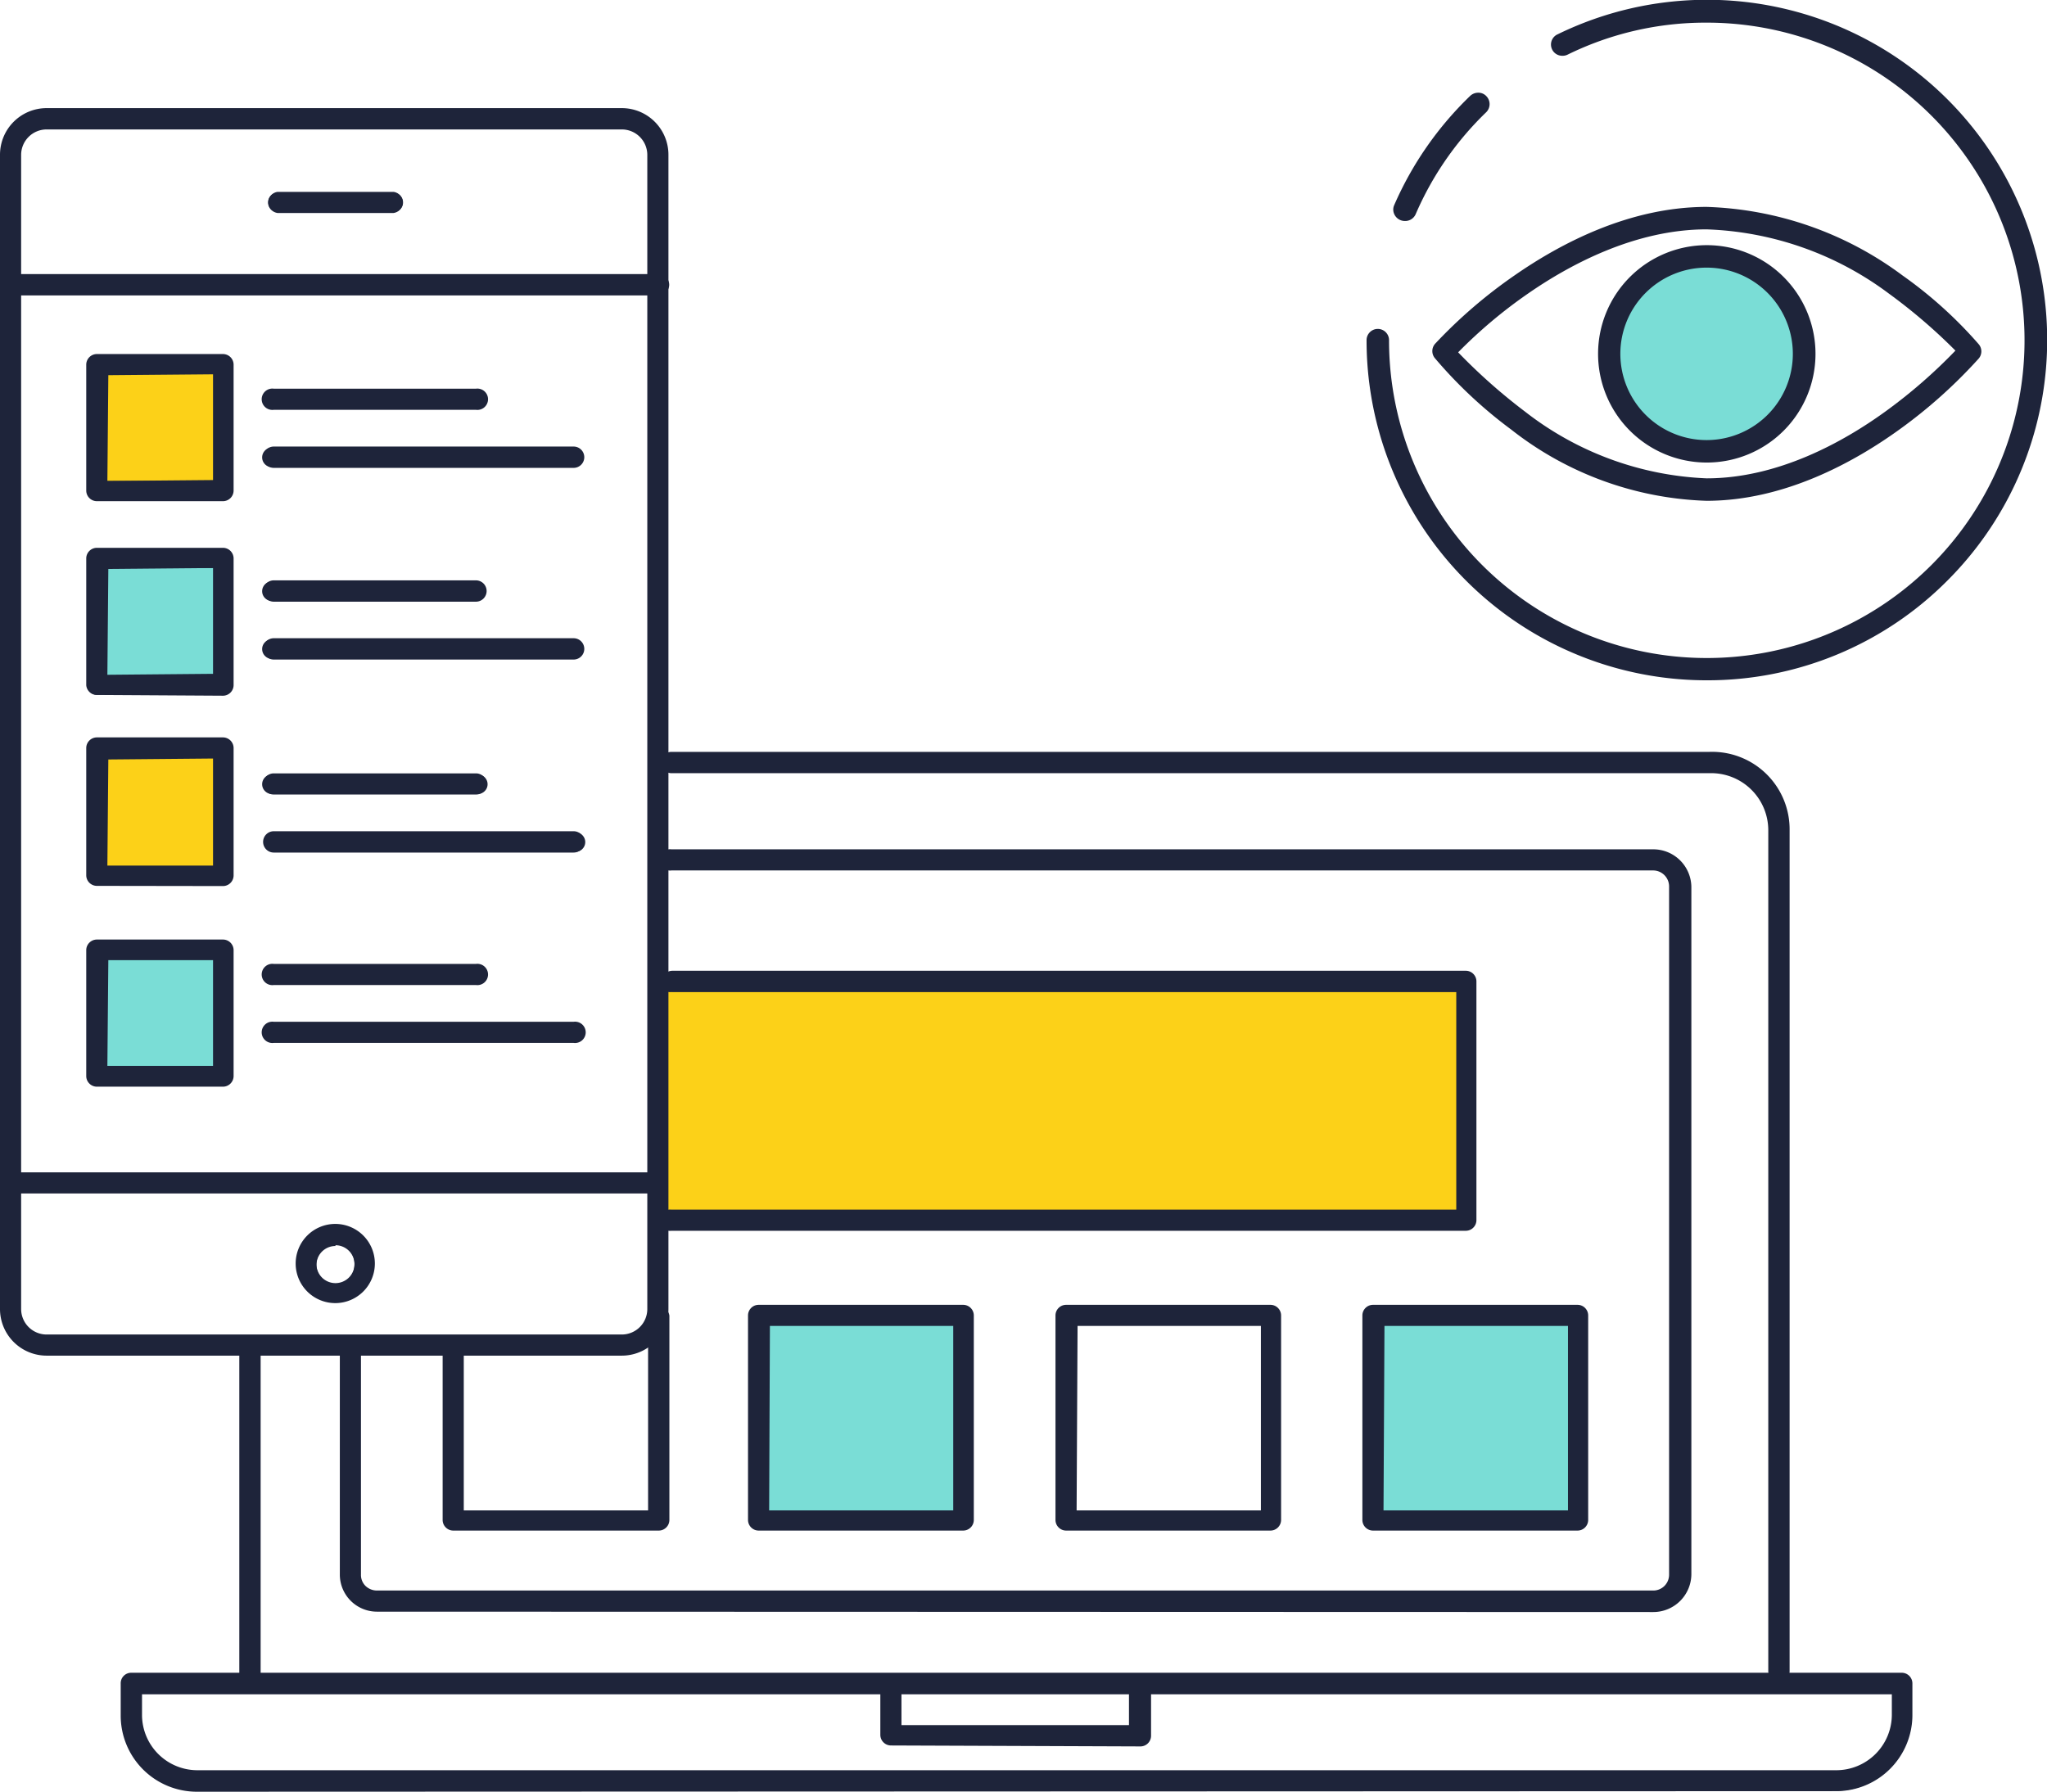 <svg xmlns="http://www.w3.org/2000/svg" viewBox="0 0 107.52 94.13"><defs><style>.cls-1{fill:#7addd6;}.cls-2{fill:#1e243a;}.cls-3{fill:#fcd118;}</style></defs><title>アセット 11</title><g id="レイヤー_2" data-name="レイヤー 2"><g id="コンポジション"><path class="cls-1" d="M89.64,13.47a5.12,5.12,0,1,0,5.13,5.12A5.11,5.11,0,0,0,89.64,13.47Z"/><path class="cls-2" d="M89.64,26.31a17.48,17.48,0,0,1-10.26-3.74,23.78,23.78,0,0,1-4-3.74.58.58,0,0,1,0-.77,25.89,25.89,0,0,1,4.17-3.59c2.36-1.64,6-3.6,10.09-3.6a18.15,18.15,0,0,1,10.29,3.6,22.53,22.53,0,0,1,4,3.61.58.58,0,0,1,0,.76,26.26,26.26,0,0,1-4.17,3.73C97.39,24.28,93.72,26.31,89.64,26.31Zm0-14.26c-3.74,0-7.17,1.84-9.39,3.38a25.42,25.42,0,0,0-3.66,3.08,30,30,0,0,0,3.52,3.12,16.6,16.6,0,0,0,9.53,3.5c3.75,0,7.18-1.91,9.39-3.51a27.42,27.42,0,0,0,3.68-3.2,29,29,0,0,0-3.5-3A16.93,16.93,0,0,0,89.64,12.05Z"/><path class="cls-2" d="M89.64,24.3a5.71,5.71,0,1,1,5.72-5.71A5.71,5.71,0,0,1,89.64,24.3Zm0-10.24a4.53,4.53,0,1,0,4.53,4.53A4.53,4.53,0,0,0,89.64,14.06Z"/><path class="cls-2" d="M73.78,11.61a.61.61,0,0,1-.55-.37.57.57,0,0,1,0-.46,17.85,17.85,0,0,1,4-5.75.62.62,0,0,1,.41-.16.57.57,0,0,1,.43.18.6.6,0,0,1,0,.84,16.53,16.53,0,0,0-3.71,5.36A.6.6,0,0,1,73.78,11.61Z"/><path class="cls-2" d="M89.64,35.74A17.86,17.86,0,0,1,71.78,17.87a.59.59,0,1,1,1.18,0A16.69,16.69,0,1,0,89.64,1.19a16.42,16.42,0,0,0-7.3,1.68.58.58,0,0,1-.26.06.59.59,0,0,1-.26-1.13,17.87,17.87,0,0,1,20.46,28.71A17.76,17.76,0,0,1,89.64,35.74Z"/><rect class="cls-3" x="5.05" y="39.33" width="6.63" height="6.69"/><rect class="cls-3" x="5.05" y="19.12" width="6.63" height="6.69"/><rect class="cls-1" x="5.05" y="29.26" width="6.63" height="6.69"/><rect class="cls-1" x="5.05" y="49.4" width="6.63" height="6.69"/><rect class="cls-3" x="34.59" y="51.4" width="42.42" height="12.71"/><path class="cls-1" d="M72,79.89H82.79V69.14H72Z"/><path class="cls-1" d="M39.79,79.89H50.54V69.14H39.79Z"/><path class="cls-2" d="M2.45,71.22A2.45,2.45,0,0,1,0,68.77V8.13A2.45,2.45,0,0,1,2.45,5.68H32.66a2.45,2.45,0,0,1,2.45,2.45V68.77a2.45,2.45,0,0,1-2.45,2.45Zm0-64.42A1.34,1.34,0,0,0,1.11,8.13V68.77a1.34,1.34,0,0,0,1.34,1.34H32.66A1.34,1.34,0,0,0,34,68.77V8.13A1.34,1.34,0,0,0,32.66,6.8Z"/><path class="cls-2" d="M35.06,68.77a2.4,2.4,0,0,1-2.4,2.4H2.45a2.4,2.4,0,0,1-2.4-2.4V8.13a2.4,2.4,0,0,1,2.4-2.4H32.66a2.4,2.4,0,0,1,2.4,2.4Zm-1-60.64a1.38,1.38,0,0,0-1.39-1.38H2.45A1.38,1.38,0,0,0,1.06,8.13V68.77a1.38,1.38,0,0,0,1.39,1.38H32.66a1.38,1.38,0,0,0,1.39-1.38Z"/><path class="cls-2" d="M.59,15.52a.56.56,0,0,1,0-1.12h34a.56.56,0,0,1,0,1.12Z"/><path class="cls-2" d="M34.59,15.47H.59a.51.51,0,0,1,0-1h34a.51.51,0,0,1,0,1Z"/><path class="cls-2" d="M.59,62.7a.56.56,0,1,1,0-1.11H34.25a.56.56,0,1,1,0,1.11Z"/><path class="cls-2" d="M34.25,62.65H.59a.51.51,0,0,1-.51-.51.5.5,0,0,1,.51-.5H34.25a.5.5,0,0,1,.51.5A.51.51,0,0,1,34.25,62.65Z"/><path class="cls-2" d="M14.58,11.19a.56.56,0,0,1,0-1.11h6.09a.56.56,0,0,1,0,1.11Z"/><path class="cls-2" d="M20.67,11.14H14.58a.5.5,0,0,1-.5-.51.5.5,0,0,1,.5-.5h6.09a.5.5,0,0,1,.5.5A.5.5,0,0,1,20.67,11.14Z"/><path class="cls-2" d="M17.62,68.46a2.08,2.08,0,1,1,2.07-2.08A2.08,2.08,0,0,1,17.62,68.46Zm0-3a1,1,0,1,0,1,1A1,1,0,0,0,17.62,65.42Z"/><path class="cls-2" d="M17.62,68.41a2,2,0,1,1,2-2A2,2,0,0,1,17.62,68.41Zm0-3a1,1,0,1,0,1,1A1,1,0,0,0,17.62,65.37Z"/><path class="cls-2" d="M5.09,26.33a.56.56,0,0,1-.56-.55V19.15a.56.56,0,0,1,.56-.55h6.62a.56.56,0,0,1,.56.55v6.63a.56.56,0,0,1-.56.55Zm.55-1.06,5.56-.05,0-5.56-5.51.05Z"/><path class="cls-2" d="M12.22,25.78a.5.5,0,0,1-.51.5H5.09a.5.5,0,0,1-.51-.5V19.15a.5.5,0,0,1,.51-.5h6.62a.5.5,0,0,1,.51.5Zm-6.63-.51H11.2V19.66H5.59Z"/><path class="cls-2" d="M5.09,36.51A.56.56,0,0,1,4.53,36V29.33a.56.56,0,0,1,.56-.55h6.62a.56.56,0,0,1,.56.55V36a.56.56,0,0,1-.56.55Zm.55-1.06,5.56-.05,0-5.56-5.51.05Z"/><path class="cls-2" d="M12.22,36a.5.5,0,0,1-.51.5H5.09a.5.5,0,0,1-.51-.5V29.33a.51.51,0,0,1,.51-.51h6.62a.51.51,0,0,1,.51.51Zm-6.63-.51H11.2V29.84H5.59Z"/><path class="cls-2" d="M5.09,57.09a.56.56,0,0,1-.56-.55V49.91a.56.56,0,0,1,.56-.55h6.62a.56.56,0,0,1,.56.55v6.63a.56.56,0,0,1-.56.55ZM5.64,56,11.2,56l0-5.56-5.51,0Z"/><path class="cls-2" d="M12.22,56.54a.5.5,0,0,1-.51.5H5.09a.5.5,0,0,1-.51-.5V49.91a.51.51,0,0,1,.51-.51h6.62a.51.51,0,0,1,.51.51ZM5.59,56H11.2V50.42H5.59Z"/><path class="cls-2" d="M14.38,21.53a.56.56,0,1,1,0-1.11H25a.56.56,0,1,1,0,1.11Z"/><path class="cls-2" d="M25,21.48H14.38a.5.5,0,0,1-.51-.5.51.51,0,0,1,.51-.51H25a.51.51,0,0,1,.51.51A.5.5,0,0,1,25,21.48Z"/><path class="cls-2" d="M14.38,24.58a.56.56,0,0,1,0-1.12H30.13a.56.56,0,0,1,0,1.12Z"/><path class="cls-2" d="M30.13,24.53H14.38a.51.51,0,1,1,0-1H30.13a.51.51,0,0,1,0,1Z"/><path class="cls-2" d="M14.38,31.61a.56.56,0,0,1,0-1.12H25a.56.56,0,1,1,0,1.12Z"/><path class="cls-2" d="M25,31.56H14.38a.51.51,0,1,1,0-1H25a.51.51,0,0,1,0,1Z"/><path class="cls-2" d="M14.38,34.65a.56.56,0,0,1,0-1.12H30.13a.56.56,0,0,1,0,1.12Z"/><path class="cls-2" d="M30.13,34.6H14.38a.51.51,0,1,1,0-1H30.13a.51.51,0,0,1,0,1Z"/><path class="cls-2" d="M5.09,46.54A.56.56,0,0,1,4.53,46V39.3a.56.56,0,0,1,.56-.56h6.62a.56.56,0,0,1,.56.56V46a.56.56,0,0,1-.56.55Zm.55-1.06,5.56,0,0-5.63-5.51.05Z"/><path class="cls-2" d="M12.22,46a.5.5,0,0,1-.51.5H5.09a.5.5,0,0,1-.51-.5V39.3a.51.51,0,0,1,.51-.51h6.62a.51.51,0,0,1,.51.51Zm-6.63-.51H11.2V39.8H5.59Z"/><path class="cls-2" d="M14.38,41.74a.55.55,0,0,1-.56-.55.56.56,0,0,1,.56-.56H25a.56.56,0,0,1,.56.56.55.55,0,0,1-.56.55Z"/><path class="cls-2" d="M25,41.7H14.38a.51.51,0,1,1,0-1H25a.51.51,0,1,1,0,1Z"/><path class="cls-2" d="M14.38,44.79a.56.56,0,1,1,0-1.12H30.13a.56.56,0,0,1,0,1.12Z"/><path class="cls-2" d="M30.13,44.74H14.38a.51.51,0,0,1,0-1H30.13a.51.51,0,1,1,0,1Z"/><path class="cls-2" d="M14.38,51.75a.56.56,0,1,1,0-1.11H25a.56.56,0,1,1,0,1.11Z"/><path class="cls-2" d="M25,51.7H14.38a.51.51,0,0,1-.51-.51.5.5,0,0,1,.51-.5H25a.5.5,0,0,1,.51.5A.51.51,0,0,1,25,51.7Z"/><path class="cls-2" d="M14.38,54.79a.56.56,0,1,1,0-1.11H30.13a.56.56,0,1,1,0,1.11Z"/><path class="cls-2" d="M30.13,54.74H14.38a.51.51,0,0,1-.51-.51.5.5,0,0,1,.51-.5H30.13a.5.5,0,0,1,.51.5A.51.51,0,0,1,30.13,54.74Z"/><path class="cls-2" d="M10.34,94.13a4,4,0,0,1-4-4V88.44a.55.55,0,0,1,.55-.56h93a.56.56,0,0,1,.56.56V90.1a4,4,0,0,1-4,4Zm-2.88-4A2.91,2.91,0,0,0,10.34,93H96.45a2.92,2.92,0,0,0,2.92-2.92V89L7.46,89Z"/><path class="cls-2" d="M96.45,94.08H10.34a4,4,0,0,1-3.94-4V88.44a.51.51,0,0,1,.51-.51h93a.51.51,0,0,1,.51.51V90.1A4,4,0,0,1,96.45,94.08ZM7.42,89V90.1a3,3,0,0,0,2.92,3H96.45a3,3,0,0,0,3-3V89Z"/><path class="cls-2" d="M46.79,91.7a.56.56,0,0,1-.55-.56V88.47a.56.56,0,0,1,1.11,0v2.17l12,0,0-2.12a.56.56,0,0,1,1.11,0v2.67a.56.56,0,0,1-.55.56Z"/><path class="cls-2" d="M59.84,91.65H46.79a.5.5,0,0,1-.5-.51V88.47a.5.5,0,0,1,.5-.5.5.5,0,0,1,.51.5v2.17h12V88.47a.51.51,0,0,1,1,0v2.67A.51.51,0,0,1,59.84,91.65Z"/><path class="cls-2" d="M93.44,88.35a.56.56,0,0,1-.56-.55V43.62a3,3,0,0,0-3.08-3H35.27a.56.56,0,0,1,0-1.12H89.8A4.07,4.07,0,0,1,94,43.62V87.8A.55.55,0,0,1,93.44,88.35Z"/><path class="cls-2" d="M93.44,88.3a.5.5,0,0,1-.51-.5V43.62a3,3,0,0,0-3.13-3.07H35.27a.51.51,0,1,1,0-1H89.8a4,4,0,0,1,4.14,4.09V87.8A.5.5,0,0,1,93.44,88.3Z"/><path class="cls-2" d="M13.13,88.69a.56.56,0,0,1-.56-.55V71.24a.56.56,0,0,1,1.12,0v16.9A.56.56,0,0,1,13.13,88.69Z"/><path class="cls-2" d="M13.13,88.64a.5.5,0,0,1-.51-.5V71.24a.51.51,0,0,1,1,0v16.9A.5.5,0,0,1,13.13,88.64Z"/><path class="cls-2" d="M19.79,84.67a1.95,1.95,0,0,1-1.94-1.94V71.24a.56.56,0,1,1,1.11,0V82.73a.81.81,0,0,0,.24.59.87.87,0,0,0,.59.24l67.05,0a.83.83,0,0,0,.83-.83V46.57a.84.84,0,0,0-.83-.84H35.27a.56.56,0,1,1,0-1.11H86.84a2,2,0,0,1,2,2V82.69a2,2,0,0,1-2,2Z"/><path class="cls-2" d="M19.79,84.62a1.89,1.89,0,0,1-1.9-1.89V71.24a.51.51,0,0,1,1,0V82.73a.84.84,0,0,0,.26.62.87.87,0,0,0,.62.26h0l67.05,0a.87.87,0,0,0,.88-.88V46.57a.88.88,0,0,0-.88-.89H35.27a.5.5,0,0,1-.51-.5.51.51,0,0,1,.51-.51H86.84a1.91,1.91,0,0,1,1.9,1.9V82.69a1.91,1.91,0,0,1-1.9,1.9l-67.05,0Z"/><path class="cls-2" d="M35.27,64.66a.56.56,0,1,1,0-1.11H76.5l0-11.44-41.18,0a.55.55,0,0,1-.56-.55.56.56,0,0,1,.56-.56H77a.56.56,0,0,1,.55.56V64.1a.56.56,0,0,1-.55.56Z"/><path class="cls-2" d="M77,64.61H35.27a.51.51,0,0,1-.51-.51.5.5,0,0,1,.51-.5H76.5V52.11H35.27a.51.51,0,1,1,0-1H77a.51.51,0,0,1,.51.51V64.1A.51.51,0,0,1,77,64.61Z"/><path class="cls-2" d="M23.81,80.41a.56.56,0,0,1-.56-.56V71.1a.56.56,0,0,1,.56-.56.55.55,0,0,1,.55.56v8.25l9.69,0,0-10.23a.56.56,0,0,1,1.11,0V79.85a.56.56,0,0,1-.55.56Z"/><path class="cls-2" d="M34.56,80.36H23.81a.51.51,0,0,1-.51-.51V71.1a.51.51,0,0,1,.51-.51.5.5,0,0,1,.5.51v8.25h9.74V69.07a.5.5,0,0,1,.51-.5.5.5,0,0,1,.5.5V79.85A.5.5,0,0,1,34.56,80.36Z"/><path class="cls-2" d="M56,80.41a.56.56,0,0,1-.56-.56V69.11a.56.56,0,0,1,.56-.56H66.73a.56.56,0,0,1,.56.56V79.85a.56.56,0,0,1-.56.56Zm.55-1.06,9.69,0,0-9.69-9.64,0Z"/><path class="cls-2" d="M67.24,79.85a.51.51,0,0,1-.51.51H56a.51.51,0,0,1-.51-.51V69.11A.51.51,0,0,1,56,68.6H66.73a.51.51,0,0,1,.51.51Zm-10.75-.5h9.74V69.61H56.49Z"/><path class="cls-2" d="M72.12,80.41a.56.56,0,0,1-.56-.56V69.11a.56.56,0,0,1,.56-.56H82.87a.56.56,0,0,1,.55.56V79.85a.56.56,0,0,1-.55.56Zm.55-1.06,9.69,0,0-9.69-9.64,0Z"/><path class="cls-2" d="M83.37,79.85a.51.51,0,0,1-.5.51H72.12a.51.51,0,0,1-.51-.51V69.11a.51.51,0,0,1,.51-.51H82.87a.51.51,0,0,1,.5.51Zm-10.75-.5h9.74V69.61H72.62Z"/><path class="cls-2" d="M39.84,80.41a.56.56,0,0,1-.55-.56V69.11a.56.56,0,0,1,.55-.56H50.59a.56.56,0,0,1,.56.56V79.85a.56.56,0,0,1-.56.56Zm.56-1.06,9.68,0,0-9.69-9.64,0Z"/><path class="cls-2" d="M51.1,79.85a.51.51,0,0,1-.51.51H39.84a.5.5,0,0,1-.5-.51V69.11a.5.5,0,0,1,.5-.51H50.59a.51.51,0,0,1,.51.51Zm-10.75-.5h9.73V69.61H40.35Z"/></g></g></svg>